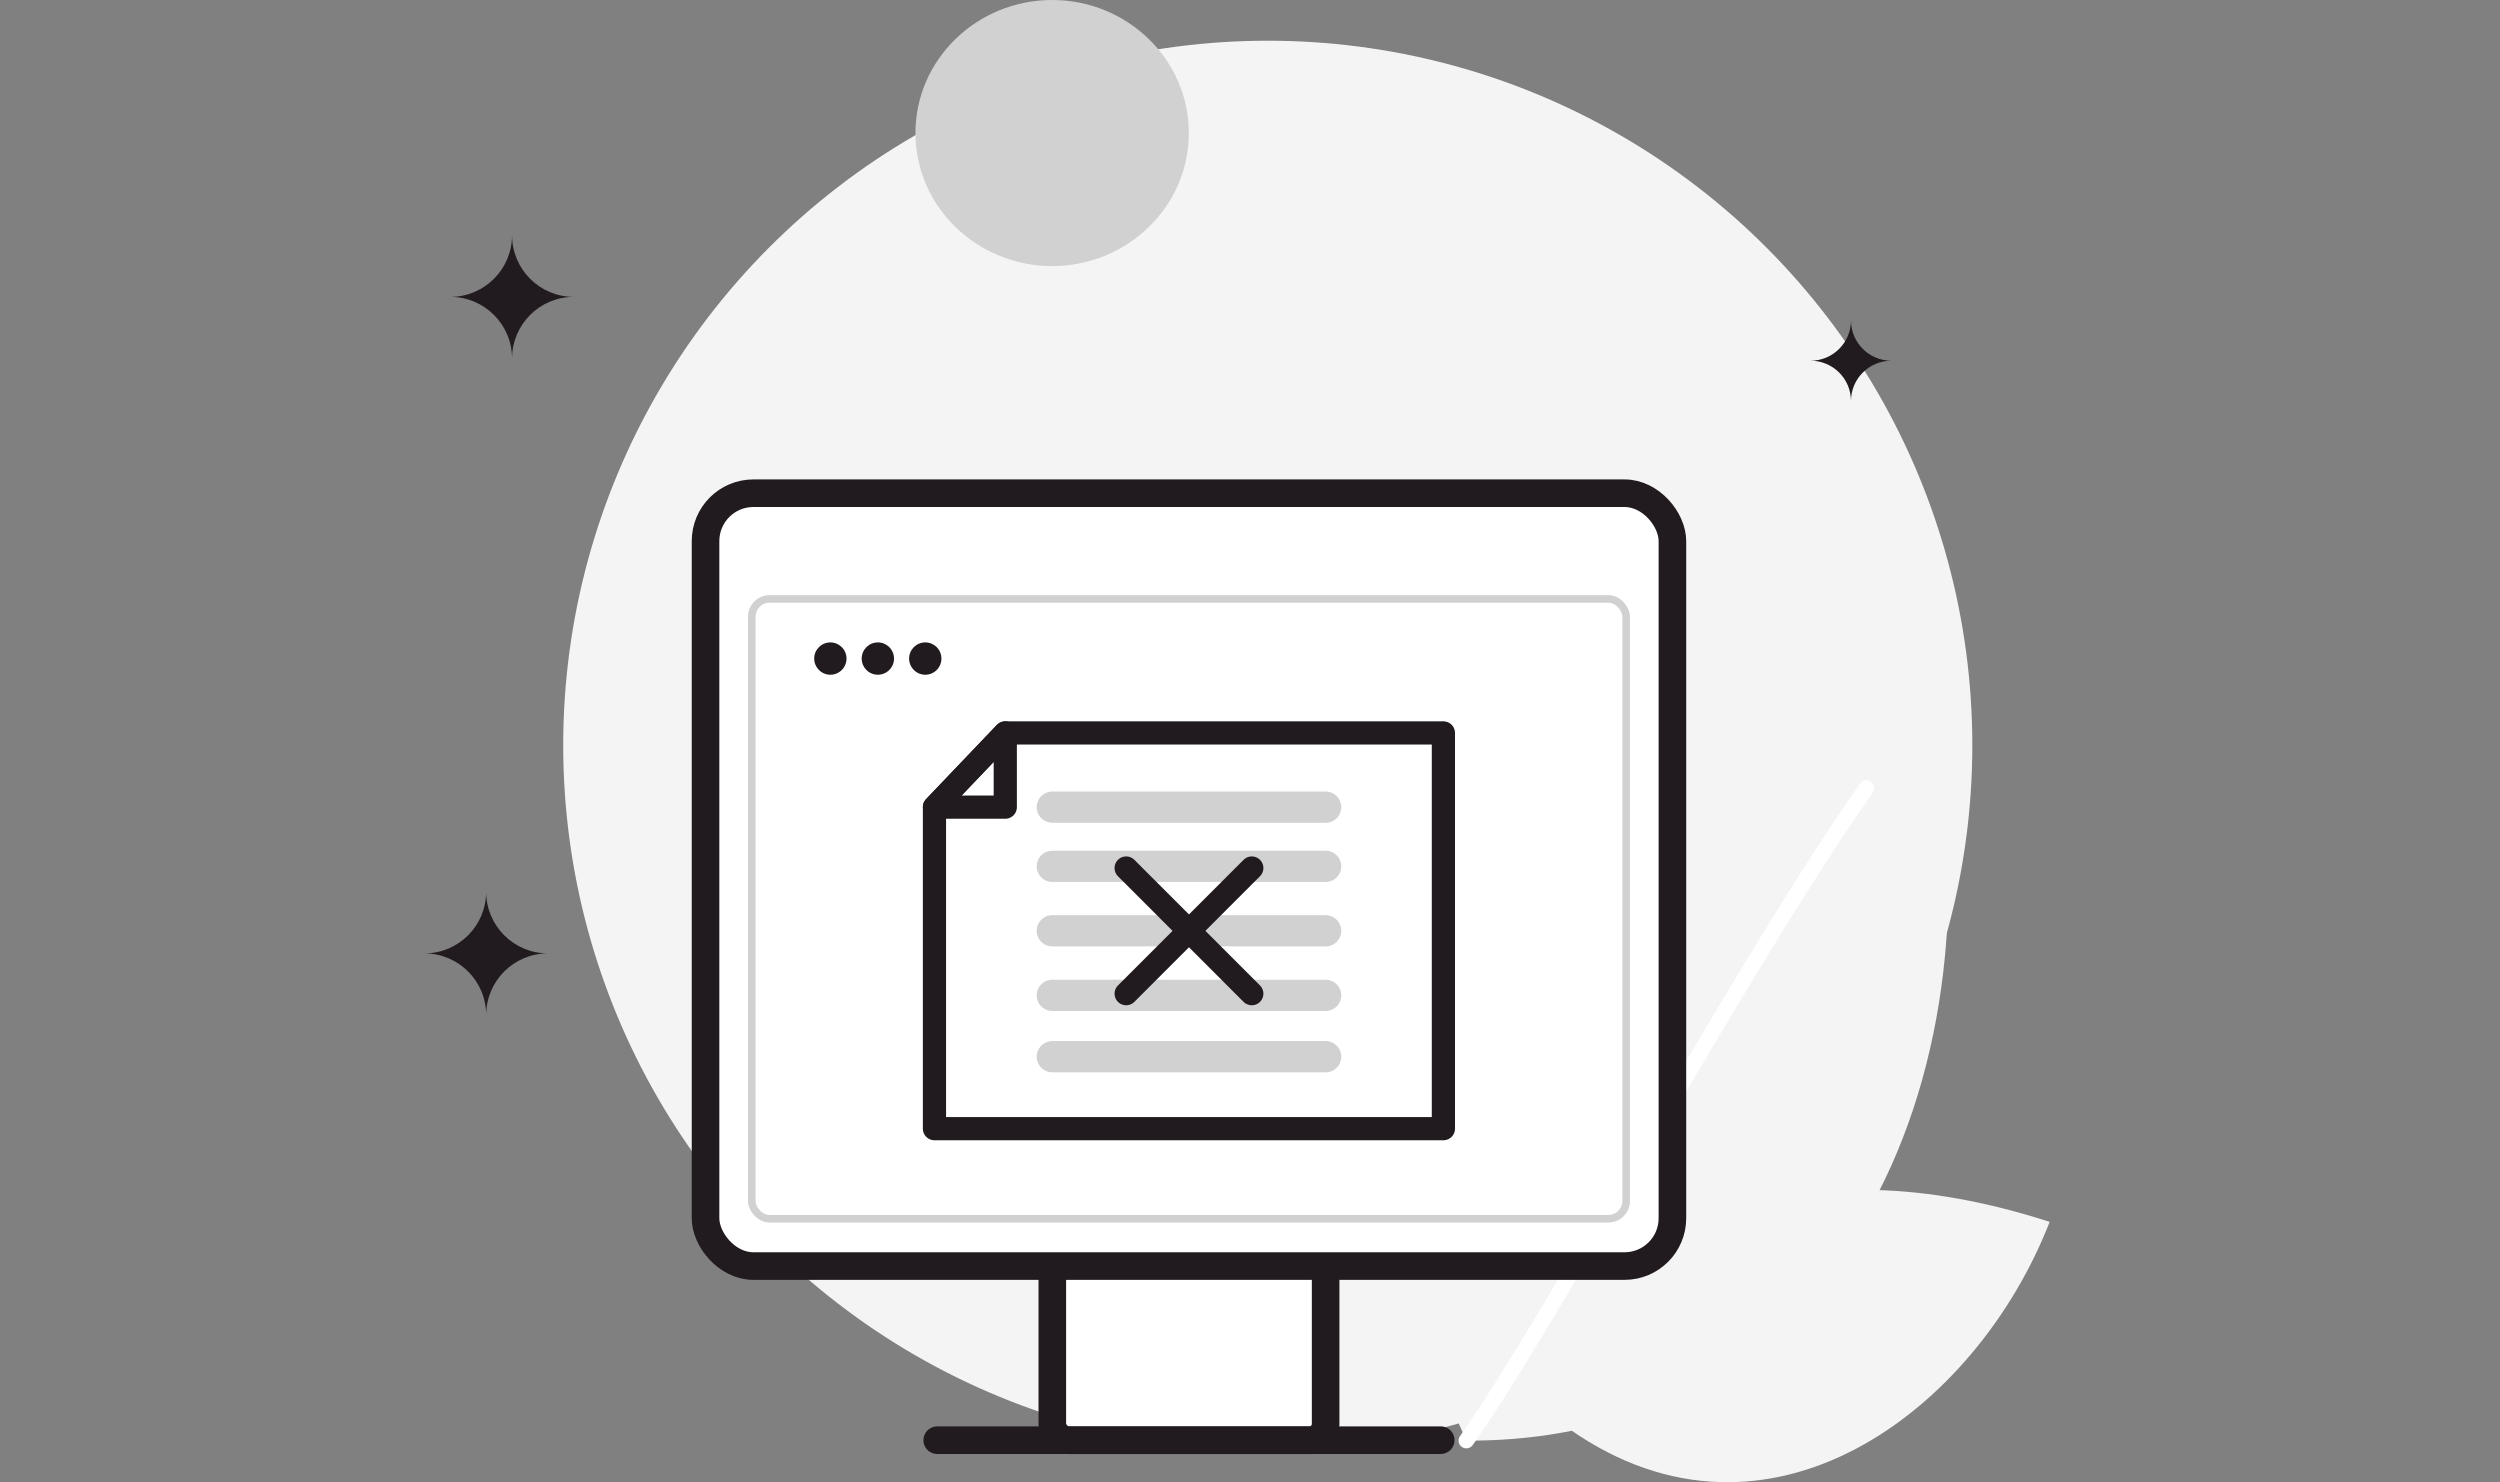 <?xml version="1.0" encoding="UTF-8"?>
<svg xmlns="http://www.w3.org/2000/svg" viewBox="0 0 280 166">
  <rect x="0" y="0" width="280" height="166" fill="#808080" stroke="none"/>
  <defs>
    <style>
      .cls-1 {
        stroke-miterlimit: 10;
        stroke-width: .85px;
      }

      .cls-1, .cls-2, .cls-3, .cls-4 {
        fill: none;
      }

      .cls-1, .cls-3 {
        stroke: #d1d1d1;
      }

      .cls-5 {
        fill: #f4f4f4;
      }

      .cls-6, .cls-7 {
        fill: #fff;
      }

      .cls-8 {
        fill: #d1d1d1;
      }

      .cls-9 {
        fill: #211a1e;
      }

      .cls-10 {
        mix-blend-mode: multiply;
      }

      .cls-2 {
        stroke-width: 2.6px;
      }

      .cls-2, .cls-3, .cls-7, .cls-4 {
        stroke-linecap: round;
        stroke-linejoin: round;
      }

      .cls-2, .cls-7, .cls-4 {
        stroke: #211a1e;
      }

      .cls-3 {
        stroke-width: 3.5px;
      }

      .cls-11 {
        isolation: isolate;
      }

      .cls-7, .cls-4 {
        stroke-width: 3.09px;
      }
    </style>
  </defs>
  <g class="cls-11">
    <g id="Layer_1" data-name="Layer 1">
      <g>
        <circle class="cls-5" cx="141.99" cy="83.47" r="78.91"/>
        <g class="cls-10">
          <path class="cls-5" d="M175.85,160.11c4.27-24.34,26.01-32.21,53.71-23.26-8.24,21.2-31.56,38.74-53.71,23.26Z"/>
          <g>
            <path class="cls-5" d="M164.24,161.35c-17.28-37.46,5.09-68.92,51.6-82.95,8.84,36.92-6.51,83.14-51.6,82.95Z"/>
            <path class="cls-6" d="M209.86,88.55c-.03,.07-.06,.15-.11,.21-8.23,11.79-17.93,28.4-26.49,43.06-7.08,12.12-13.76,23.56-18.32,30.03-.28,.39-.82,.49-1.21,.21-.39-.28-.49-.82-.21-1.21,4.51-6.41,11.18-17.82,18.24-29.91,8.58-14.69,18.29-31.33,26.56-43.18,.27-.39,.82-.49,1.21-.21,.33,.23,.45,.64,.32,1Z"/>
          </g>
        </g>
        <path class="cls-8" d="M117.84,29.8c-8.44,0-15.31-6.68-15.31-14.9S109.4,0,117.84,0s15.31,6.68,15.31,14.9-6.87,14.9-15.31,14.9Z"/>
        <path class="cls-9" d="M202.79,40.4h0c2.5,0,4.52-2.03,4.52-4.52h0c0,2.5,2.03,4.52,4.52,4.52h0c-2.5,0-4.52,2.03-4.52,4.52h0c0-2.5-2.03-4.52-4.52-4.52Z"/>
        <path class="cls-9" d="M50.44,33.25h0c3.82,0,6.91-3.1,6.91-6.91h0c0,3.82,3.1,6.91,6.91,6.91h0c-3.82,0-6.91,3.1-6.91,6.91h0c0-3.82-3.1-6.91-6.91-6.91Z"/>
        <g>
          <rect class="cls-7" x="117.86" y="125.22" width="30.61" height="36.09" rx="1.84" ry="1.84"/>
          <rect class="cls-7" x="79.02" y="55.24" width="108.29" height="86.56" rx="5.36" ry="5.36"/>
          <rect class="cls-1" x="84.2" y="67.08" width="97.93" height="69.42" rx="2" ry="2"/>
          <line class="cls-4" x1="161.36" y1="161.3" x2="104.97" y2="161.3"/>
          <g>
            <circle class="cls-9" cx="93" cy="73.76" r="1.81"/>
            <circle class="cls-9" cx="98.32" cy="73.76" r="1.81"/>
            <circle class="cls-9" cx="103.63" cy="73.76" r="1.81"/>
          </g>
          <g>
            <polygon class="cls-2" points="161.66 126.41 104.66 126.41 104.66 90.4 112.59 82.09 161.66 82.09 161.66 126.41"/>
            <polygon class="cls-2" points="112.59 90.4 104.66 90.4 112.59 82.09 112.59 90.4"/>
          </g>
          <g>
            <line class="cls-3" x1="117.86" y1="97.03" x2="148.47" y2="97.03"/>
            <line class="cls-3" x1="117.86" y1="90.4" x2="148.47" y2="90.4"/>
            <line class="cls-3" x1="117.86" y1="104.25" x2="148.47" y2="104.25"/>
            <line class="cls-3" x1="117.86" y1="111.48" x2="148.47" y2="111.48"/>
            <line class="cls-3" x1="117.86" y1="118.35" x2="148.47" y2="118.35"/>
          </g>
          <g>
            <line class="cls-2" x1="126.13" y1="97.22" x2="140.2" y2="111.29"/>
            <line class="cls-2" x1="140.2" y1="97.22" x2="126.13" y2="111.29"/>
          </g>
        </g>
        <path class="cls-9" d="M47.54,106.78h0c3.82,0,6.91-3.1,6.91-6.91h0c0,3.82,3.1,6.91,6.91,6.91h0c-3.82,0-6.91,3.1-6.91,6.91h0c0-3.82-3.1-6.91-6.91-6.91Z"/>
      </g>
    </g>
  </g>
</svg>
